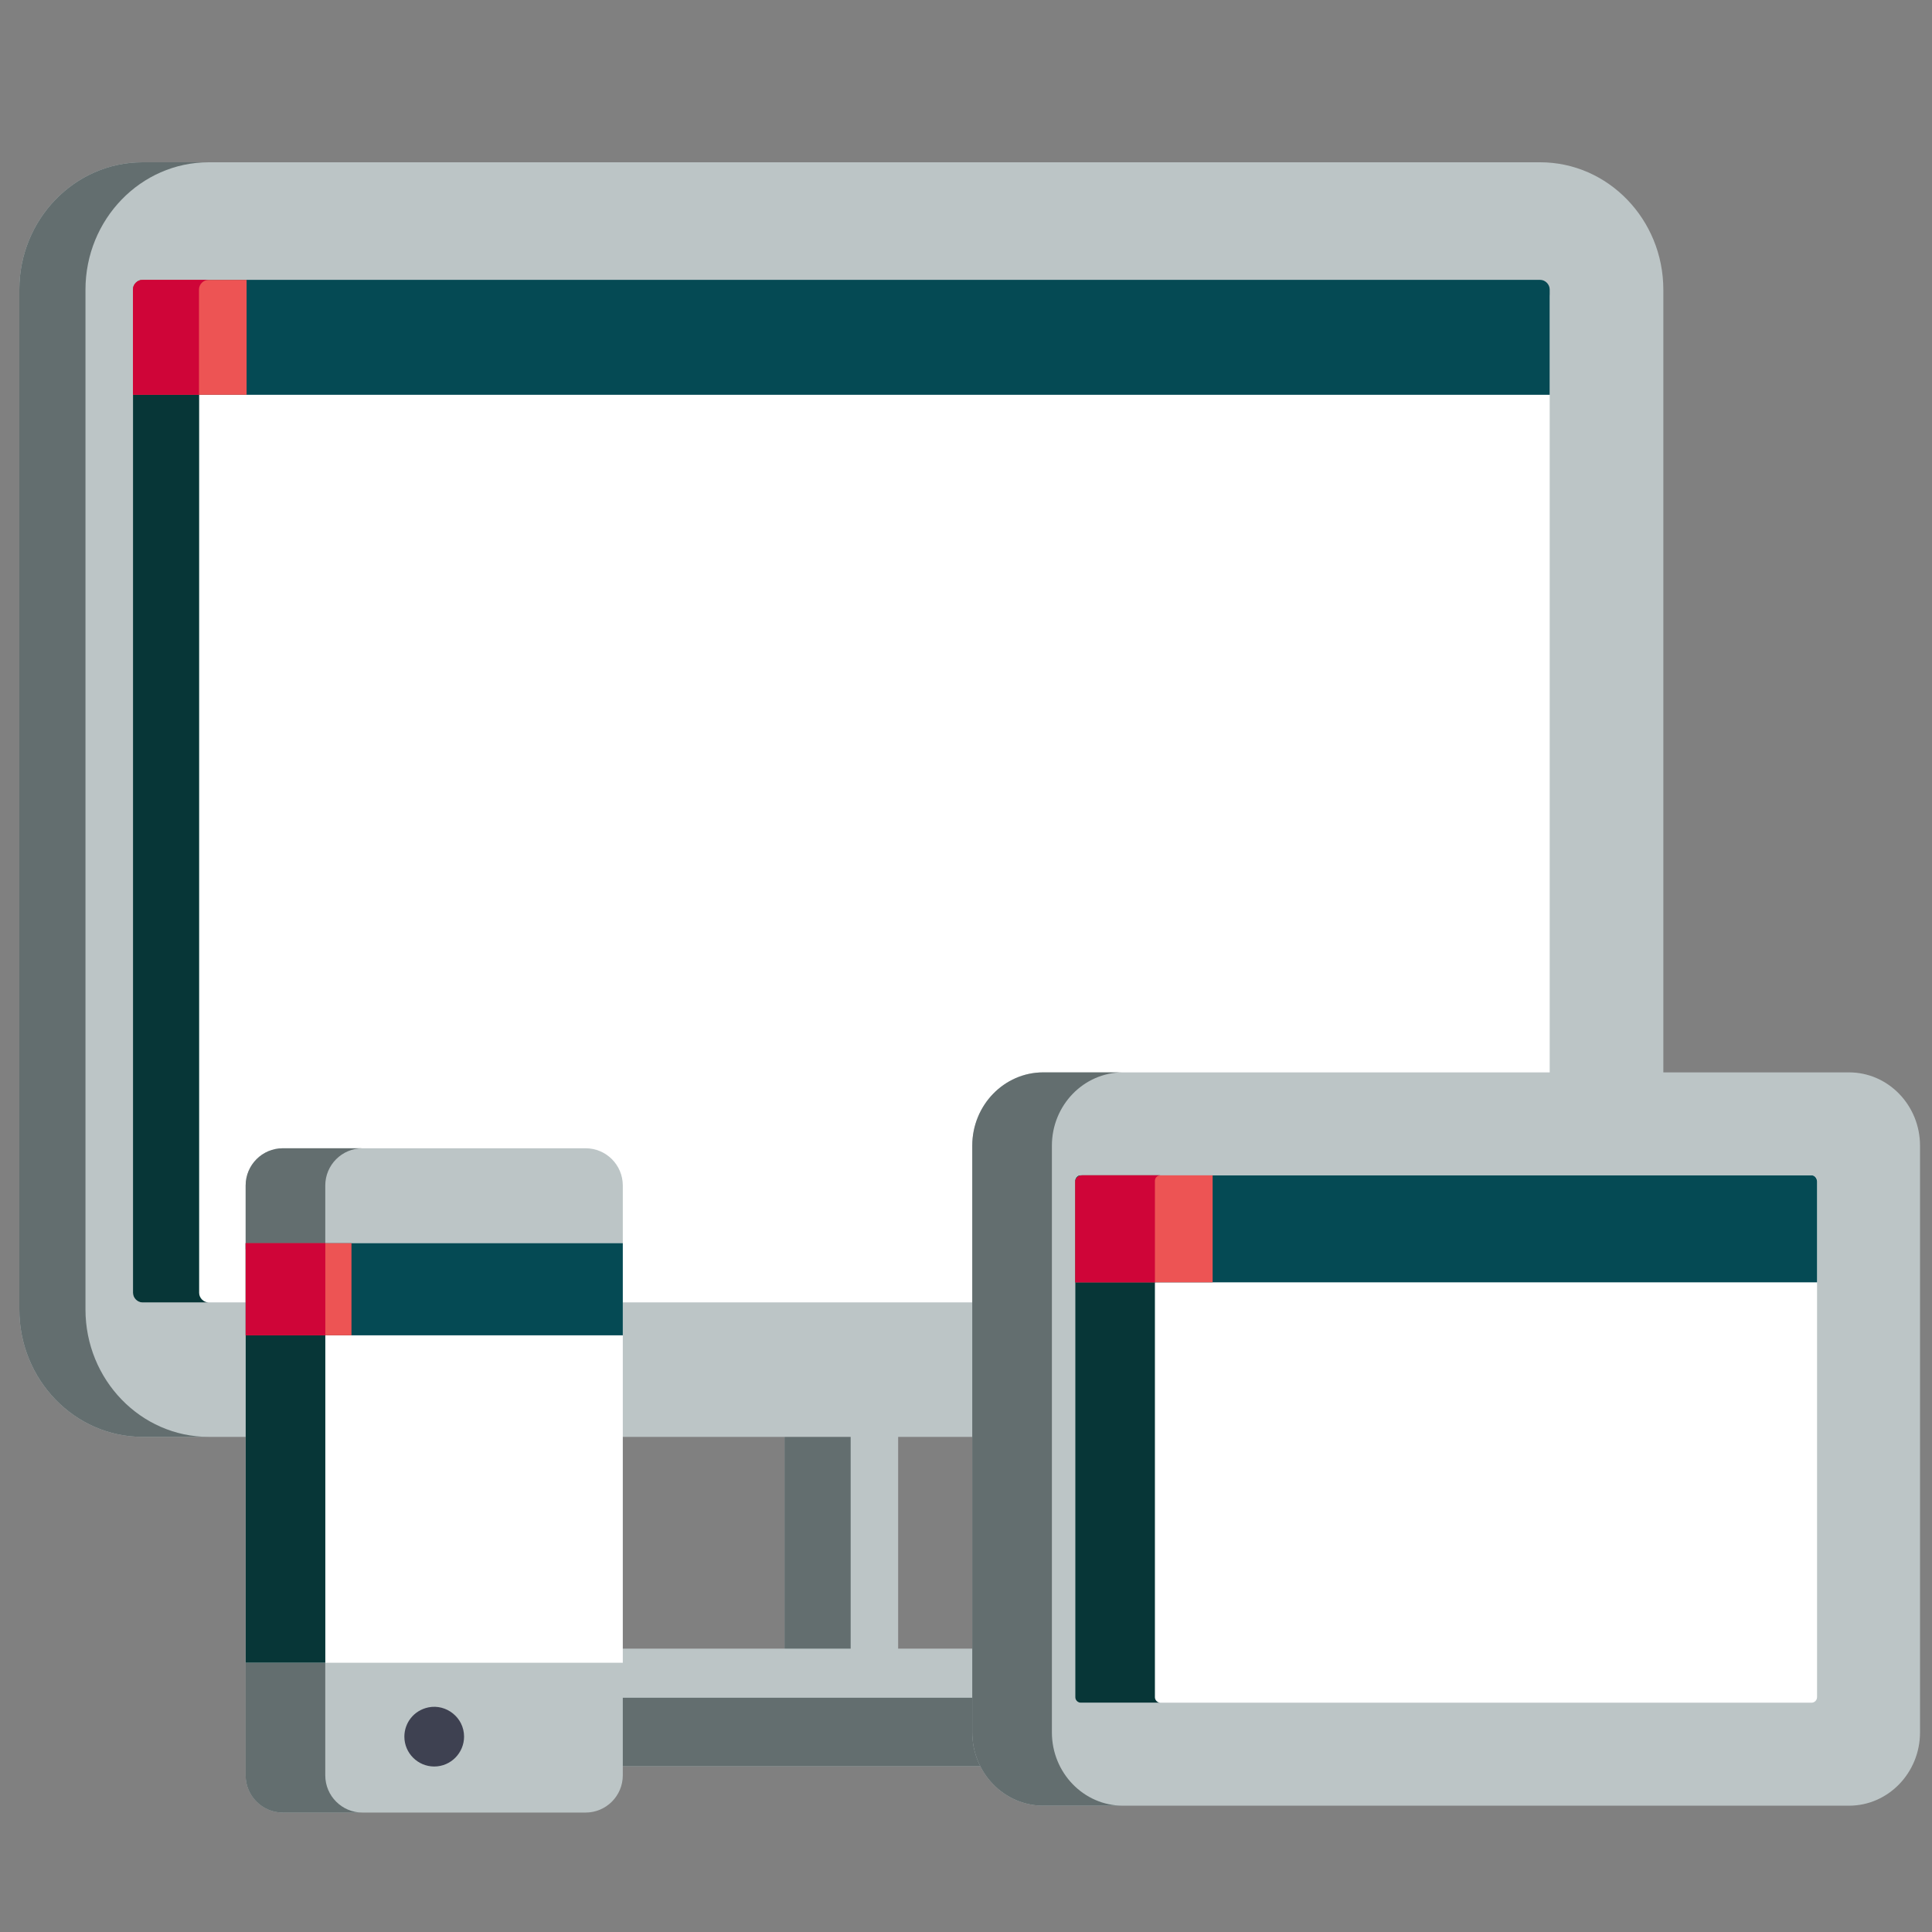 <?xml version="1.0" encoding="UTF-8"?>
<svg id="Calque_1" data-name="Calque 1" xmlns="http://www.w3.org/2000/svg" viewBox="0 0 500 500">
  <rect x="0" y="0" width="500" height="500" fill="#808080" stroke="none"/>
  <defs>
    <style>
      .cls-1 {
        fill: #cf0538;
      }

      .cls-1, .cls-2, .cls-3, .cls-4, .cls-5, .cls-6, .cls-7, .cls-8 {
        stroke-width: 0px;
      }

      .cls-2 {
        fill: #fff;
      }

      .cls-3 {
        fill: #bcc5c6;
      }

      .cls-4 {
        fill: #054a54;
      }

      .cls-5 {
        fill: #ed5454;
      }

      .cls-6 {
        fill: #3e4151;
      }

      .cls-7 {
        fill: #073637;
      }

      .cls-8 {
        fill: #636e6f;
      }
    </style>
  </defs>
  <rect class="cls-3" x="203.03" y="366.51" width="29.41" height="64.66"/>
  <rect class="cls-8" x="203.03" y="366.51" width="17.12" height="64.66"/>
  <path class="cls-3" d="m398.61,42H36.87c-17.57,0-31.87,14.79-31.87,32.97v263.92c0,18.18,14.3,32.97,31.87,32.97h361.73c17.57,0,31.87-14.79,31.87-32.97V74.97c0-18.18-14.3-32.97-31.87-32.97h0Zm0,0"/>
  <path class="cls-8" d="m22.12,338.89V74.97c0-18.18,14.3-32.97,31.87-32.97h-17.12c-17.57,0-31.87,14.79-31.87,32.97v263.92c0,18.18,14.3,32.97,31.87,32.97h17.12c-17.57,0-31.87-14.79-31.87-32.97h0Zm0,0"/>
  <path class="cls-2" d="m398.61,74.16H36.87c-1.31,0-2.46,1.16-2.46,2.48v257.94c0,1.32,1.15,2.48,2.46,2.48h361.73c1.31,0,2.46-1.16,2.46-2.48V76.65c0-1.32-1.15-2.48-2.46-2.48h0Zm0,0"/>
  <path class="cls-7" d="m51.54,334.59V76.65c0-1.32,1.15-2.48,2.46-2.48h-17.12c-1.31,0-2.46,1.16-2.46,2.48v257.94c0,1.32,1.15,2.48,2.46,2.48h17.12c-1.31,0-2.46-1.16-2.46-2.48h0Zm0,0"/>
  <path class="cls-3" d="m307.58,426.66H127.89c-7.88,0-14.27,6.61-14.27,14.77v.89c0,8.16,6.39,14.77,14.27,14.77h179.69c7.88,0,14.27-6.61,14.27-14.77v-.89c0-8.16-6.39-14.77-14.27-14.77h0Zm0,0"/>
  <path class="cls-8" d="m307.58,439.38H127.89c-4.86,0-9.15-2.52-11.73-6.36-1.6,2.39-2.55,5.28-2.55,8.41v.89c0,8.16,6.39,14.77,14.27,14.77h179.69c7.88,0,14.27-6.61,14.27-14.77v-.89c0-3.13-.94-6.02-2.55-8.41-2.58,3.84-6.87,6.36-11.73,6.36h0Zm0,0"/>
  <path class="cls-4" d="m398.61,72.43H36.87c-1.31,0-2.46,1.16-2.46,2.48v27.26h366.65v-27.26c0-1.32-1.15-2.48-2.46-2.48h0Zm0,0"/>
  <path class="cls-5" d="m63.83,72.43h-26.96c-1.31,0-2.46,1.16-2.46,2.48v27.26h29.41v-29.74h0Zm0,0"/>
  <path class="cls-1" d="m53.96,72.43h-17.09c-1.31,0-2.46,1.16-2.46,2.48v27.26h17.09v-27.26c0-1.32,1.15-2.48,2.46-2.48h0Zm0,0"/>
  <path class="cls-3" d="m478.53,277.53h-208.53c-10.13,0-18.37,8.51-18.37,18.97v151.84c0,10.46,8.24,18.97,18.37,18.97h208.53c10.13,0,18.37-8.51,18.37-18.97v-151.84c0-10.46-8.24-18.97-18.37-18.97h0Zm0,0"/>
  <path class="cls-8" d="m272.23,448.34v-151.84c0-10.46,8.24-18.97,18.37-18.97h-20.61c-10.13,0-18.37,8.51-18.37,18.97v151.84c0,10.46,8.24,18.97,18.37,18.97h20.61c-10.13,0-18.37-8.51-18.37-18.97h0Zm0,0"/>
  <path class="cls-2" d="m468.88,304.18h-189.23c-.73,0-1.37.66-1.37,1.41v133.65c0,.75.64,1.41,1.37,1.41h189.23c.73,0,1.37-.66,1.37-1.41v-133.65c0-.75-.64-1.41-1.37-1.41h0Zm0,0"/>
  <path class="cls-7" d="m298.89,439.24v-133.65c0-.75.64-1.41,1.37-1.41h-20.61c-.73,0-1.37.66-1.37,1.41v133.65c0,.75.64,1.41,1.37,1.41h20.61c-.73,0-1.37-.66-1.37-1.41h0Zm0,0"/>
  <path class="cls-4" d="m470.25,331.87v-26.08c0-.86-.64-1.61-1.37-1.61h-189.23c-.73,0-1.37.75-1.37,1.61v26.08h191.96Zm0,0"/>
  <path class="cls-5" d="m313.83,304.18h-33.78c-.95,0-1.77.75-1.77,1.61v26.08h35.55v-27.7Zm0,0"/>
  <path class="cls-1" d="m280.05,304.18c-.94,0-1.77.75-1.77,1.61v26.08h20.61v-26.29c0-.75.64-1.41,1.37-1.41h-20.2Zm0,0"/>
  <path class="cls-3" d="m161.18,323.3v-16.49c0-5.33-4.31-9.64-9.63-9.64h-78.33c-5.32,0-9.64,4.31-9.64,9.64v16.49h97.6Zm0,0"/>
  <path class="cls-8" d="m93.82,297.17h-20.61c-5.32,0-9.64,4.31-9.64,9.64v16.49h20.61v-16.49c0-5.33,4.32-9.64,9.64-9.64h0Zm0,0"/>
  <path class="cls-3" d="m63.58,428.74v30.71c0,5.36,4.36,9.64,9.64,9.64h78.33c5.3,0,9.63-4.3,9.63-9.64v-30.71H63.58Zm0,0"/>
  <path class="cls-8" d="m84.18,459.46v-30.71h-20.61v30.71c0,5.36,4.36,9.64,9.64,9.64h20.61c-5.28,0-9.64-4.28-9.64-9.64h0Zm0,0"/>
  <path class="cls-2" d="m63.58,430.32h97.6v-108.59H63.58v108.59Zm0,0"/>
  <path class="cls-7" d="m63.58,430.32h20.61v-108.59h-20.61v108.59Zm0,0"/>
  <path class="cls-6" d="m112.38,457.17c-4.25,0-7.73-3.46-7.73-7.73,0-3.51,2.39-6.77,6.21-7.57,4.62-.95,9.24,2.61,9.24,7.57,0,4.16-3.38,7.73-7.73,7.73h0Zm0,0"/>
  <path class="cls-4" d="m63.58,345.58h97.6v-23.85H63.58v23.85Zm0,0"/>
  <path class="cls-5" d="m63.58,345.58h27.38v-23.85h-27.38v23.85Zm0,0"/>
  <path class="cls-1" d="m63.58,345.58h20.61v-23.85h-20.61v23.85Zm0,0"/>
</svg>
